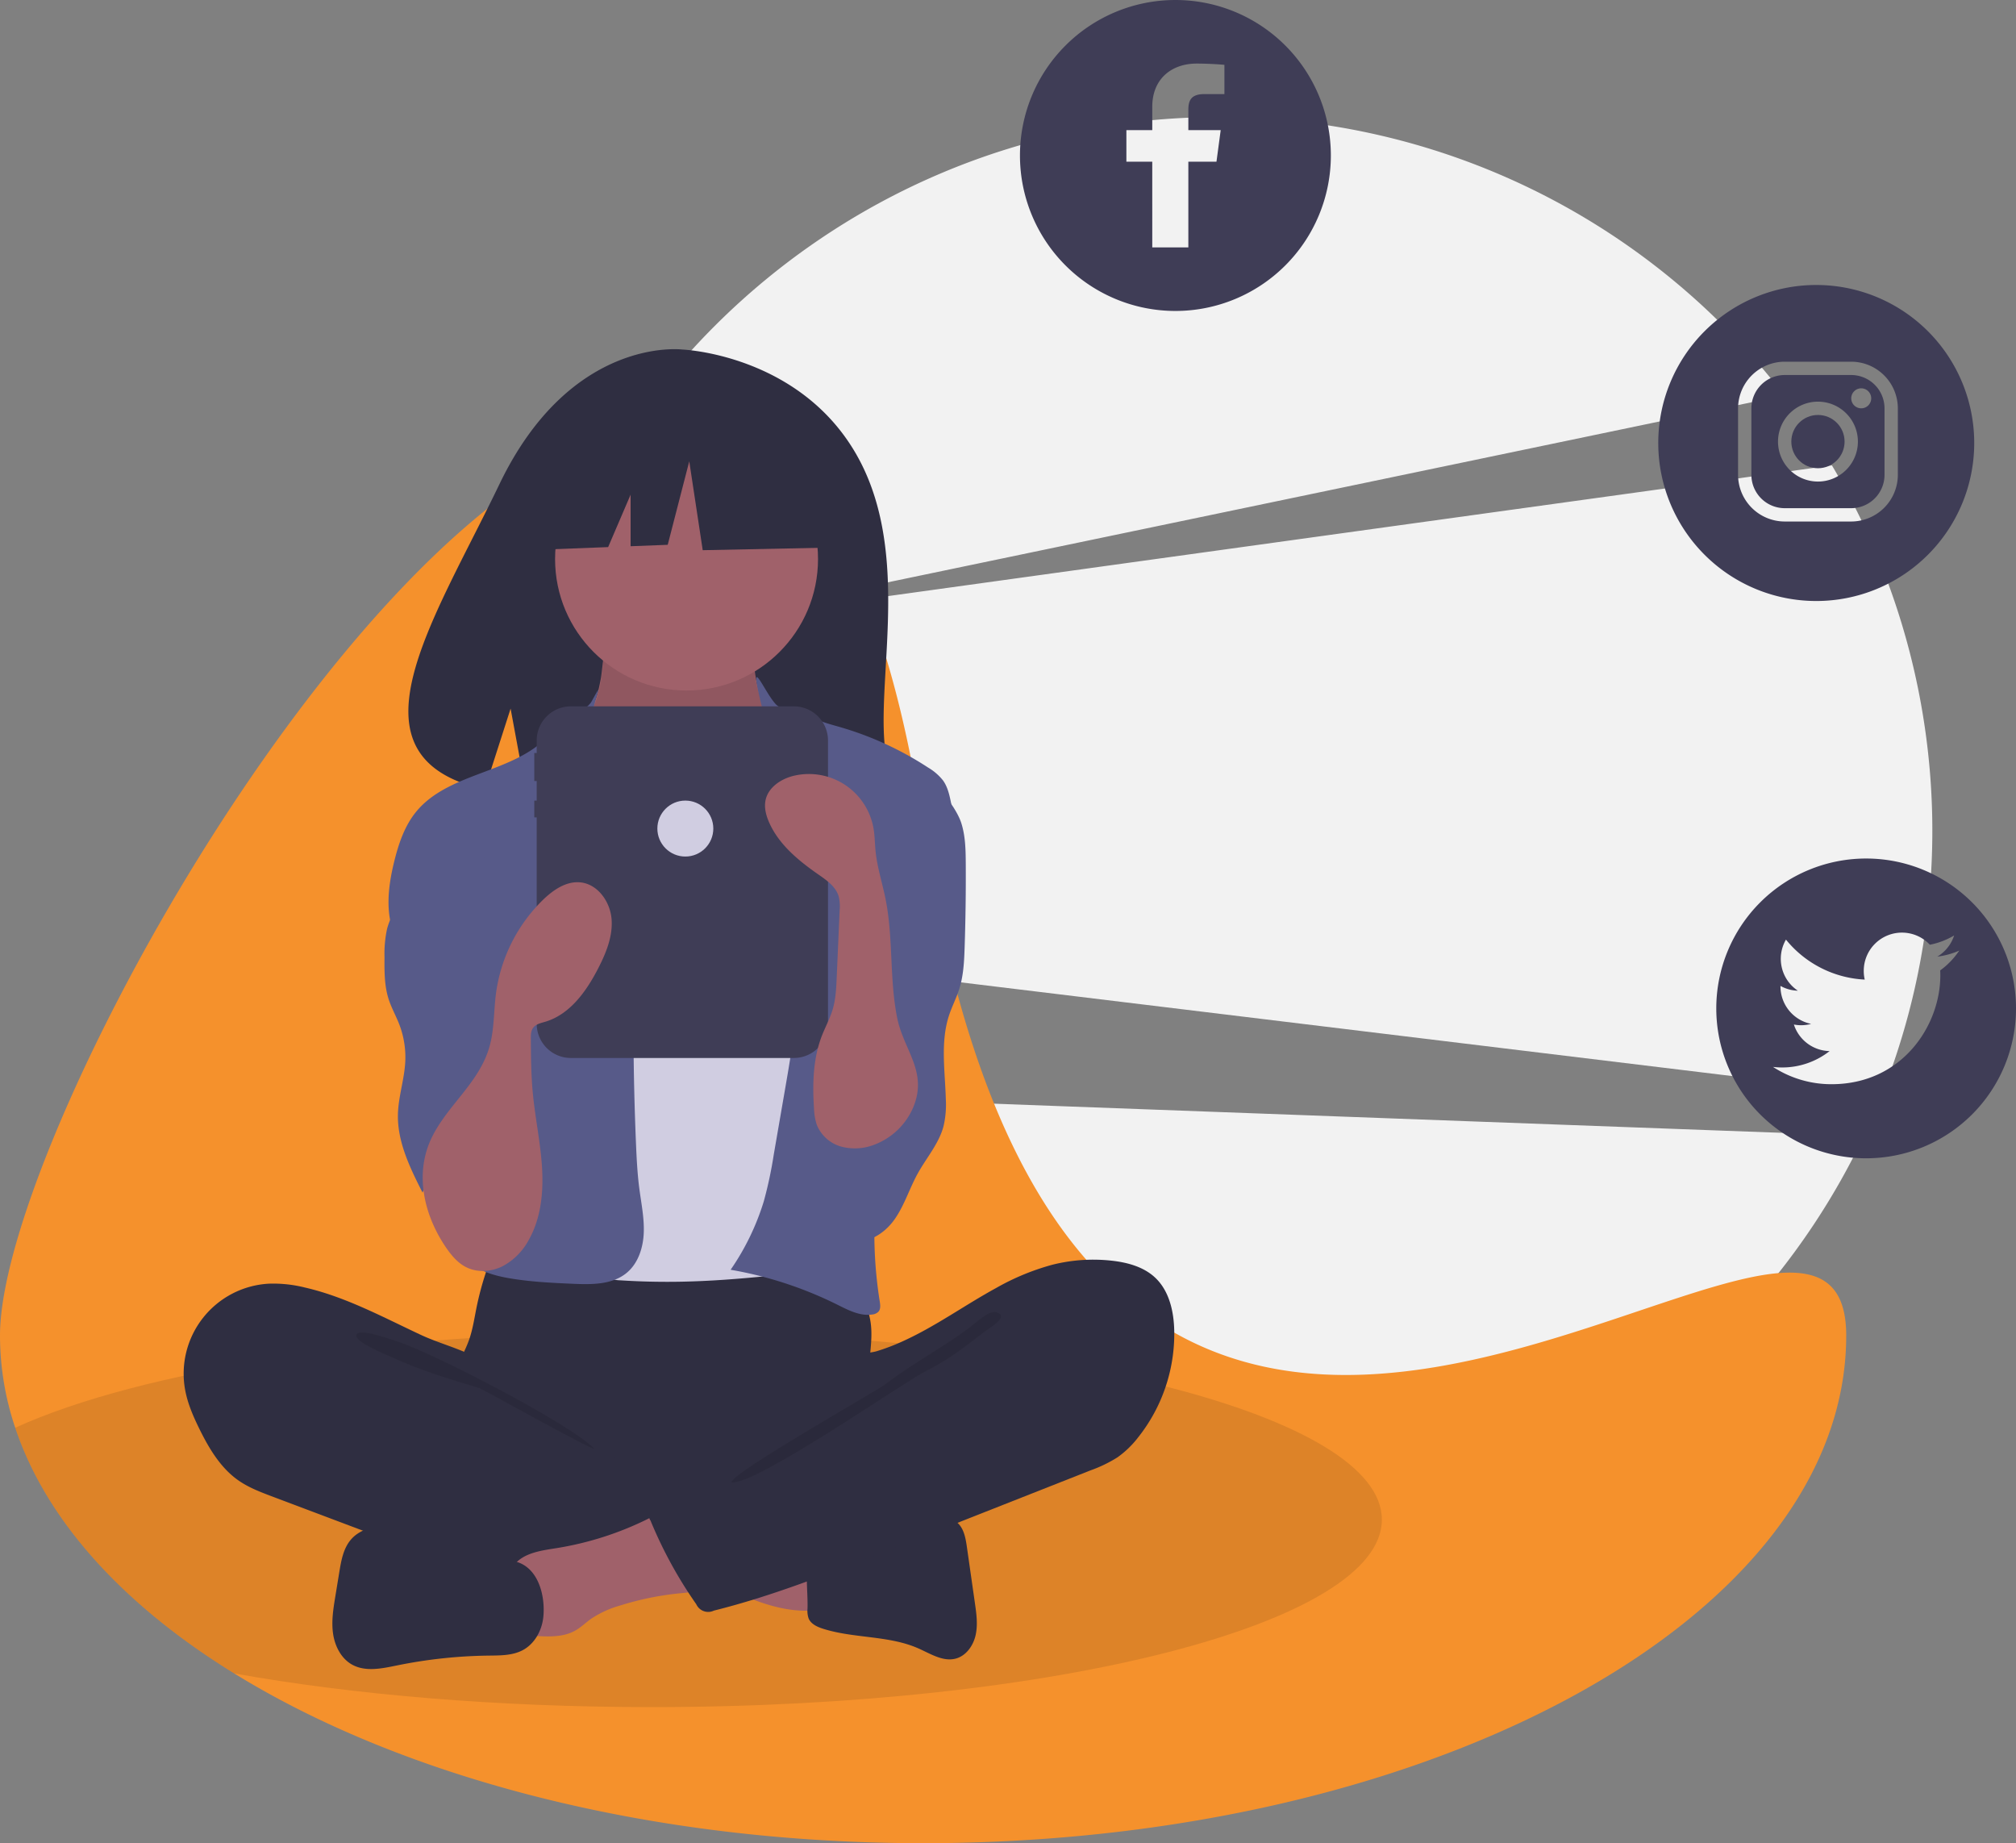 <?xml version="1.0" encoding="UTF-8"?> <svg xmlns="http://www.w3.org/2000/svg" data-name="Layer 1" width="842.984" height="770.564"><rect width="100%" height="100%" fill="#808080" stroke="none"/><path d="M786.95 457.466a298.783 298.783 0 00-20.94-262.906l-477.347 66.094 457.45-95.335a297.756 297.756 0 00-236.38-116.377c-164.73 0-298.269 133.54-298.269 298.269a300.827 300.827 0 002.776 40.701zM231.4 454.6c43.113 111.662 151.464 190.879 278.333 190.879 119.047 0 221.79-69.753 269.628-170.61z" fill="#f2f2f2"></path><path d="M771.989 558.337c0 117.214-172.82 212.227-385.995 212.227-114.523 0-217.396-27.418-288.08-70.977-46.12-28.411-78.544-63.7-91.55-102.697A120.875 120.875 0 010 558.337C0 441.135 319.872-87.55 385.994 346.122S771.99 441.135 771.99 558.337z" fill="#f5912c"></path><path d="M577.822 635.302c0 43.278-136.677 78.368-305.287 78.368-64.94 0-125.144-5.205-174.621-14.083-46.12-28.411-78.544-63.7-91.55-102.697 52.342-23.85 151.929-39.957 266.171-39.957 168.61 0 305.287 35.09 305.287 78.369z" opacity=".1"></path><path d="M357.458 188.915c-24.195-40.881-72.061-42.786-72.061-42.786s-46.644-5.965-76.565 56.297c-27.889 58.034-66.38 114.066-6.197 127.651l10.871-33.834 6.732 36.353a235.477 235.477 0 0025.75.44c64.451-2.08 125.831.61 123.855-22.518-2.627-30.746 10.894-82.267-12.385-121.603zM199.2 546.929c-.898 4.462-1.562 8.998-3.087 13.286-1.514 4.257-3.852 8.194-5.236 12.495-4.412 13.71 1.705 28.997 11.475 39.58a64.586 64.586 0 0031.489 18.698c8.814 2.217 17.978 2.536 27.06 2.844 25.152.853 50.95 1.616 74.783-6.467a129.93 129.93 0 0021.726-9.87 16.266 16.266 0 005.638-4.44c1.817-2.587 2.05-5.943 2.034-9.106-.053-10.662-2.215-21.27-1.702-31.92.285-5.899 1.389-11.793.845-17.674-1.232-13.338-11.823-25.275-24.919-28.087-6.76-1.452-13.773-.66-20.656.001a526.665 526.665 0 01-53.758 2.404c-18.338-.117-36.564-2.916-54.812-3.209-5.396-.086-5.287 1.577-7.005 6.8a127.222 127.222 0 00-3.876 14.665z" fill="#2f2e41"></path><path d="M251.243 283.65c-.881 4.615-1.834 9.399-4.607 13.19-3.19 4.364-8.392 6.857-11.824 11.032-5.167 6.285-5.463 15.13-5.484 23.265-.02 7.495.132 15.489 4.312 21.71 2.712 4.038 6.84 6.868 10.873 9.587 15.674 10.563 32.612 21.315 51.51 21.663 7.83.145 16.225-1.877 21.377-7.775a32.098 32.098 0 005.176-9.235 122.624 122.624 0 008.68-37.33c.43-6.032.39-12.24-1.652-17.932-2.296-6.4-6.938-11.667-10.006-17.736a39.485 39.485 0 01-3.8-23.365 2.522 2.522 0 00-.134-1.693 2.466 2.466 0 00-2.032-.824l-37.472-2.698a81.542 81.542 0 01-10.404-1.19c-2.02-.41-7.355-3.28-9.28-2.516-3.566 1.412-4.502 18.021-5.233 21.848z" fill="#a0616a"></path><path d="M251.243 284.82c-.881 4.615-1.834 9.398-4.607 13.19-3.19 4.364-8.392 6.856-11.824 11.032-5.167 6.285-5.463 15.129-5.484 23.265-.02 7.494.132 15.488 4.312 21.71 2.712 4.037 6.84 6.868 10.873 9.586 15.674 10.563 32.612 21.316 51.51 21.664 7.83.144 16.225-1.878 21.377-7.776a32.098 32.098 0 005.176-9.234 122.624 122.624 0 008.68-37.33c.43-6.032.39-12.24-1.652-17.932-2.296-6.401-6.938-11.668-10.006-17.736a39.485 39.485 0 01-3.8-23.365 2.522 2.522 0 00-.134-1.694 2.466 2.466 0 00-2.032-.823l-37.472-2.698a81.542 81.542 0 01-10.404-1.19c-2.02-.41-7.355-3.28-9.28-2.517-3.566 1.412-4.502 18.022-5.233 21.849z" opacity=".1"></path><circle cx="287.078" cy="233.701" r="54.975" fill="#a0616a"></circle><path d="M258.954 356.831c2.865 2.995 5.901 5.96 9.656 7.716 3.735 1.746 7.942 2.181 12.063 2.297 9.91.279 20.653-1.537 27.546-8.662 8.887-9.183 8.594-23.996 15.56-34.71a7.732 7.732 0 012.244-2.455 7.276 7.276 0 013.818-.877c8.797-.083 16.46 5.623 23.376 11.06 3.098 2.436 6.273 4.96 8.228 8.382a28.409 28.409 0 012.774 8.497c3.432 16.753 4.544 33.883 5.647 50.949.609 9.426 1.219 18.861 1.173 28.307-.149 31.12-7.382 61.72-14.575 91.997-.927 3.901-2.195 8.262-5.743 10.13a14.161 14.161 0 01-5.011 1.224c-20.602 2.42-41.247 4.842-61.988 5.161q-12.142.187-24.272-.588a13.075 13.075 0 01-4.09-.713 11.53 11.53 0 01-4.457-3.785c-11.219-14.138-11.881-33.683-11.81-51.731q.264-66.19 4.73-132.274c.246-3.636.3-8.052-2.32-10.913 4.718 7.553 11.28 14.538 17.45 20.988z" fill="#d0cde1"></path><path d="M247.31 293.354c-1.858 3.361-15.547 11.707-18.19 14.493-14.765 15.564-41.715 14.98-55.22 31.65-4.75 5.865-7.22 13.235-9.035 20.561-2.567 10.363-3.938 21.663.363 31.434 4.139 9.401 12.852 15.901 18.767 24.299 6.496 9.22 9.416 20.417 12.215 31.343 2.066 8.067 4.15 16.335 3.345 24.623-.915 9.425-5.476 18.054-8.168 27.132s-3.158 19.889 3.068 27.023c4.574 5.24 11.748 7.319 18.606 8.488 8.752 1.491 17.648 1.916 26.518 2.308 7.84.346 16.48.414 22.506-4.611 4.755-3.966 6.822-10.4 7.09-16.586s-1.02-12.316-1.826-18.455c-.836-6.363-1.157-12.782-1.426-19.195q-1.808-43.159-.493-86.373c.182-5.995.404-12.063-.875-17.923-1.68-7.707-5.846-14.594-9.321-21.675-6.899-14.055-10.16-27.708-9.095-43.33 1.053-15.419 7.777-27.166 1.17-15.206zM324.508 294.524c2.828 2.907 12.438 3.865 16.036 5.737 3.305 1.72 6.961 2.618 10.541 3.65a136.852 136.852 0 0137.032 16.996 22.474 22.474 0 016.193 5.349c2.012 2.8 2.743 6.294 3.425 9.674 1.762 8.726 3.532 17.557 3.136 26.45-.42 9.44-3.263 18.583-6.084 27.601l-10.54 33.698c-7.868 25.153-15.786 50.553-18 76.815a180.689 180.689 0 001.622 43.628c.232 1.45.426 3.112-.532 4.225a4.162 4.162 0 01-2.58 1.188c-5.088.796-10.011-1.798-14.62-4.094a161.896 161.896 0 00-44.63-14.603 103.754 103.754 0 0013.862-28.575 172.94 172.94 0 004.188-19.652l4.903-28.359c1.798-10.399 3.6-20.825 4.207-31.36a39.259 39.259 0 00-.683-11.814c-.939-3.744-2.806-7.175-4.478-10.653-8.081-16.81-11.873-35.991-8.693-54.369 1.391-8.042 4.095-16.096 2.968-24.18-1.084-7.772.042-13.812-1.952-21.504-8.188-31.581-.642-11.317 4.679-5.848z" fill="#575a89"></path><path d="M173.76 366.074c-3.683 7.644-9.842 14.157-11.938 22.38a48.895 48.895 0 00-1.041 11.697c-.05 5.918-.082 11.957 1.735 17.59 1.17 3.625 3.073 6.97 4.445 10.525a38.165 38.165 0 012.5 15.593c-.37 7.364-2.872 14.512-3.067 21.882-.308 11.591 5.053 22.487 10.284 32.835a24.138 24.138 0 0135.086-11.487c1.38-1.274 1.527-3.367 1.58-5.244q.58-20.17 1.12-40.343c.566-20.797 1.105-41.873-3.679-62.121-2.16-9.142-5.521-18.249-11.683-25.34-3.244-3.733-14.258-13.568-19.584-9.385-2.395 1.88-1.835 7-2.215 9.594a40.703 40.703 0 01-3.542 11.824zM401.948 344.043c1.743 5.426 1.847 11.224 1.882 16.922q.106 17.437-.463 34.87c-.194 5.949-.46 11.98-2.265 17.653-1.19 3.74-3.025 7.25-4.254 10.978-3.682 11.174-1.67 23.293-1.354 35.054a39.83 39.83 0 01-.965 11.339c-1.943 7.29-7.166 13.182-10.81 19.789-3.462 6.274-5.55 13.307-9.685 19.16s-11.291 10.49-18.228 8.694c-5.256-1.361-8.991-6.014-11.575-10.79a52.92 52.92 0 01-5.471-34.327c2.593-14.275 10.978-26.938 14.002-41.127 4.152-19.485-2.159-39.592-1.971-59.514a28.768 28.768 0 011.254-9.226c1.586-4.55 4.993-8.184 8.14-11.834a149.412 149.412 0 0010.94-14.357c2.252-3.36 5.312-12.001 9.306-12.72 8.918-1.604 19.305 12.547 21.517 19.436z" fill="#575a89"></path><path d="M127.488 538.263a54.263 54.263 0 00-15.095-1.604 37.673 37.673 0 00-34.976 44.41c1.05 5.726 3.409 11.124 5.981 16.345 4.003 8.124 8.805 16.229 16.215 21.435 4.335 3.045 9.353 4.944 14.31 6.811l39.031 14.704c5.742 2.163 11.485 4.326 17.283 6.332a338.06 338.06 0 0090.273 17.946c9.372.558 18.886.714 28.029-1.42 2.17-.506 4.484-1.261 5.74-3.101a9.83 9.83 0 001.282-4.236l2.402-16.814c.338-2.368.664-4.86-.204-7.088-1.1-2.826-3.858-4.603-6.488-6.114-25.66-14.737-55.62-22.868-77.219-43.096-5.084-4.761-9.34-12.31-15.517-15.544-7.006-3.668-15.256-5.762-22.497-9.142-15.83-7.389-31.394-15.88-48.55-19.824z" fill="#2f2e41"></path><path d="M166.454 560.93c13.796 4.323 72.041 34.272 82.025 44.729-1.338.482-46.742-24.963-48.104-25.372-12.384-3.716-24.837-7.458-36.598-12.897-2.366-1.094-15.37-6.237-14.781-9.222.665-3.369 15.009 1.995 17.458 2.762z" opacity=".1"></path><path d="M338.564 673.362a3.24 3.24 0 002.187-.643 3.378 3.378 0 00.684-2.517l-.064-22.906c-6.587-3.139-13.955-4.144-21.187-5.111l-33.744-4.51c.775.103-5.276 14.533-4.348 16.46 1.635 3.395 14.133 6.404 17.66 8.007 12.261 5.574 25.002 11.7 38.812 11.22z" fill="#a0616a"></path><path d="M232.694 647.217c-6.371 1.014-13.482 1.911-17.608 6.87-5.233 6.29-3.005 15.666-.51 23.457a10.1 10.1 0 002.171 4.268c1.704 1.68 4.314 1.927 6.702 2.078 5.81.368 11.994.656 17.07-2.194 2.405-1.35 4.391-3.322 6.632-4.929a42.516 42.516 0 0112.192-5.574 123.286 123.286 0 0124.473-5.043c3.256-.332 6.578-.546 9.641-1.7s5.9-3.441 6.79-6.592c1.176-4.162-1.244-8.406-3.564-12.057-2.89-4.548-5.953-9.336-10.263-12.684-6.287-4.884-9.397-1.135-15.73 1.99a133.47 133.47 0 01-37.996 12.11z" fill="#a0616a"></path><path d="M216.044 652.955l-40.454-11.957c-4.92-1.454-9.924-2.92-15.054-2.917s-10.498 1.686-13.826 5.591c-3.137 3.682-4.035 8.714-4.817 13.487l-1.673 10.21c-.85 5.19-1.701 10.478-.936 15.68s3.42 10.4 8.036 12.918c5.599 3.054 12.46 1.563 18.707.285a203.666 203.666 0 0138.337-4.11c4.842-.059 9.92.002 14.2-2.266 5.086-2.695 8.128-8.395 8.652-14.127.796-8.723-2.112-20.116-11.172-22.794zM354.466 642.536c5.244-.92 9.873-3.9 14.898-5.66 7.073-2.476 14.738-2.476 22.232-2.448 2.751.01 5.68.071 7.971 1.596 3.301 2.198 4.147 6.596 4.708 10.521l3.387 23.686c.637 4.455 1.27 9.03.276 13.418s-3.985 8.621-8.34 9.754c-5.29 1.375-10.476-2.004-15.471-4.224-12.484-5.549-26.996-4.13-40.012-8.277-2.416-.77-5.003-1.947-5.989-4.282a9.743 9.743 0 01-.465-4.093c.223-7.614-1.383-18.01.909-25.286 2.061-6.543 10.042-4.705 15.896-4.705z" fill="#2f2e41"></path><path d="M440.076 528.73a70.25 70.25 0 0124.747-1.691c6.616.729 13.432 2.57 18.262 7.149 5.88 5.573 7.768 14.193 7.926 22.292a69.647 69.647 0 01-15.138 44.48 40.359 40.359 0 01-8.654 8.331 56.966 56.966 0 01-11.26 5.427l-87.408 34.476c-22.995 9.07-46.071 18.166-70.056 24.145a5.46 5.46 0 01-7.347-2.663 181.089 181.089 0 01-19.158-35.044 2.361 2.361 0 011.044-3.723l61.824-35.523c4.429-2.544 8.906-5.125 12.584-8.67a31.24 31.24 0 006.46-8.994c1.282-2.677 1.401-8.993 3.038-10.972 1.603-1.937 7.085-2.091 9.617-2.853a87.265 87.265 0 0010.47-3.958c13.83-6.187 26.145-15.176 39.402-22.42a101.1 101.1 0 0123.647-9.79z" fill="#2f2e41"></path><path d="M405.027 555.258c-10.621 7.977-24.374 15.31-34.902 23.498-3.592 2.795-63.485 36.467-64.332 40.939 9.821 1.655 72.383-42.112 81.334-46.48s16.886-10.525 24.749-16.639c2.004-1.558 10.496-6.24 4.743-7.981-3.24-.981-9.2 5.068-11.592 6.663z" opacity=".1"></path><path d="M331.943 295.297h-93.238a14.283 14.283 0 00-14.283 14.282v5.23h-1.013v11.697h1.013v8.188h-1.013v7.018h1.013v86.306a14.283 14.283 0 0014.283 14.283h93.238a14.283 14.283 0 0014.282-14.283V309.579a14.283 14.283 0 00-14.282-14.282z" fill="#3f3d56"></path><path fill="#2f2e41" d="M346.761 184.974l-47.29-24.771-65.305 10.134-13.511 59.675 33.634-1.294 9.396-21.924v21.563l15.519-.597 9.008-34.904 5.629 37.156 55.172-1.126-2.252-43.912z"></path><path d="M186.133 521c2.337 3.488 5.074 6.9 8.827 8.782 4.69 2.351 10.478 1.932 15.174-.407a26.71 26.71 0 0010.951-10.979c5.14-9.076 6.204-19.935 5.563-30.345s-2.864-20.661-3.848-31.044c-.715-7.548-.774-15.141-.831-22.723-.012-1.593.013-3.31.955-4.595 1.138-1.554 3.222-1.983 5.07-2.531 10.372-3.082 17.257-12.805 22.193-22.434 3.296-6.43 6.162-13.458 5.527-20.656s-5.81-14.448-12.997-15.182c-5.926-.605-11.398 3.159-15.673 7.307a67.204 67.204 0 00-19.677 39.325c-.938 7.318-.67 14.835-2.66 21.94-4.25 15.17-17.547 24.47-24.174 38.12-7.302 15.04-3.272 32.115 5.6 45.422zM381.813 463.047a28.668 28.668 0 01-16.077 15.448 22.204 22.204 0 01-13.975.856 15.497 15.497 0 01-10.239-9.158 24.669 24.669 0 01-1.153-6.878c-.665-10.23-.408-20.77 3.308-30.325 1.433-3.685 3.365-7.18 4.497-10.968 1.29-4.321 1.496-8.88 1.693-13.386l1.221-27.911a18.165 18.165 0 00-.414-6.052c-1.219-4.039-4.993-6.664-8.457-9.072-8.364-5.817-16.629-12.604-20.682-21.95-1.24-2.86-2.058-6.04-1.429-9.093 1.143-5.542 6.736-9.13 12.265-10.34a27.433 27.433 0 0132.889 22.108c.547 3.15.54 6.367.86 9.548.678 6.747 2.82 13.252 4.16 19.9 3.301 16.375 1.59 33.302 4.855 49.674 2.73 13.689 13.02 22.621 6.678 37.6z" fill="#a0616a"></path><circle cx="286.572" cy="346.391" r="11.697" fill="#d0cde1"></circle><path d="M780.321 358.914a62.663 62.663 0 1062.663 62.663 62.663 62.663 0 00-62.663-62.663zm30.969 46.77c.033.677.05 1.37.05 2.063 0 21.141-16.075 45.517-45.5 45.517a44.661 44.661 0 01-24.46-7.228 32.387 32.387 0 003.813.23 32.035 32.035 0 0019.854-6.848 16.004 16.004 0 01-14.936-11.107 15.074 15.074 0 003.004.297 16.086 16.086 0 004.208-.561 15.992 15.992 0 01-12.823-15.679v-.198a15.606 15.606 0 007.262 1.997 16.01 16.01 0 01-4.968-21.355 45.282 45.282 0 0032.941 16.718 15.644 15.644 0 01-.412-3.648 15.973 15.973 0 0127.643-10.925 31.749 31.749 0 0010.15-3.878 16.035 16.035 0 01-7.03 8.846 32.303 32.303 0 009.175-2.525 32.526 32.526 0 01-7.971 8.284z" fill="#3f3d56"></path><circle cx="760.172" cy="184.616" r="11.135" fill="#3f3d56"></circle><path d="M774.09 156.78h-27.837a13.96 13.96 0 00-13.918 13.918v27.837a13.96 13.96 0 0013.918 13.919h27.838a13.96 13.96 0 0013.918-13.919v-27.837a13.96 13.96 0 00-13.918-13.919zm-13.918 44.539a16.702 16.702 0 1116.702-16.703 16.707 16.707 0 01-16.702 16.703zm18.094-30.621a4.176 4.176 0 114.176-4.176 4.165 4.165 0 01-4.176 4.176z" fill="#3f3d56"></path><path d="M759.457 119.14a66.06 66.06 0 1066.06 66.061 66.06 66.06 0 00-66.06-66.06zm34.12 79.395a19.543 19.543 0 01-19.486 19.486h-27.838a19.543 19.543 0 01-19.486-19.486v-27.837a19.543 19.543 0 0119.486-19.486h27.838a19.543 19.543 0 0119.486 19.486zM491.492 0a65 65 0 1065 65 65 65 0 00-65-65zm20.495 39.33h-8.32c-5.68 0-6.765 2.688-6.765 6.648v8.415h13.53l-1.768 13.2h-11.762v35.828h-15.086V67.593h-10.819v-13.2h10.82v-9.759c0-11.691 8.108-18.055 18.55-18.055 4.997 0 10.371.377 11.62.542z" fill="#3f3d56"></path></svg> 
